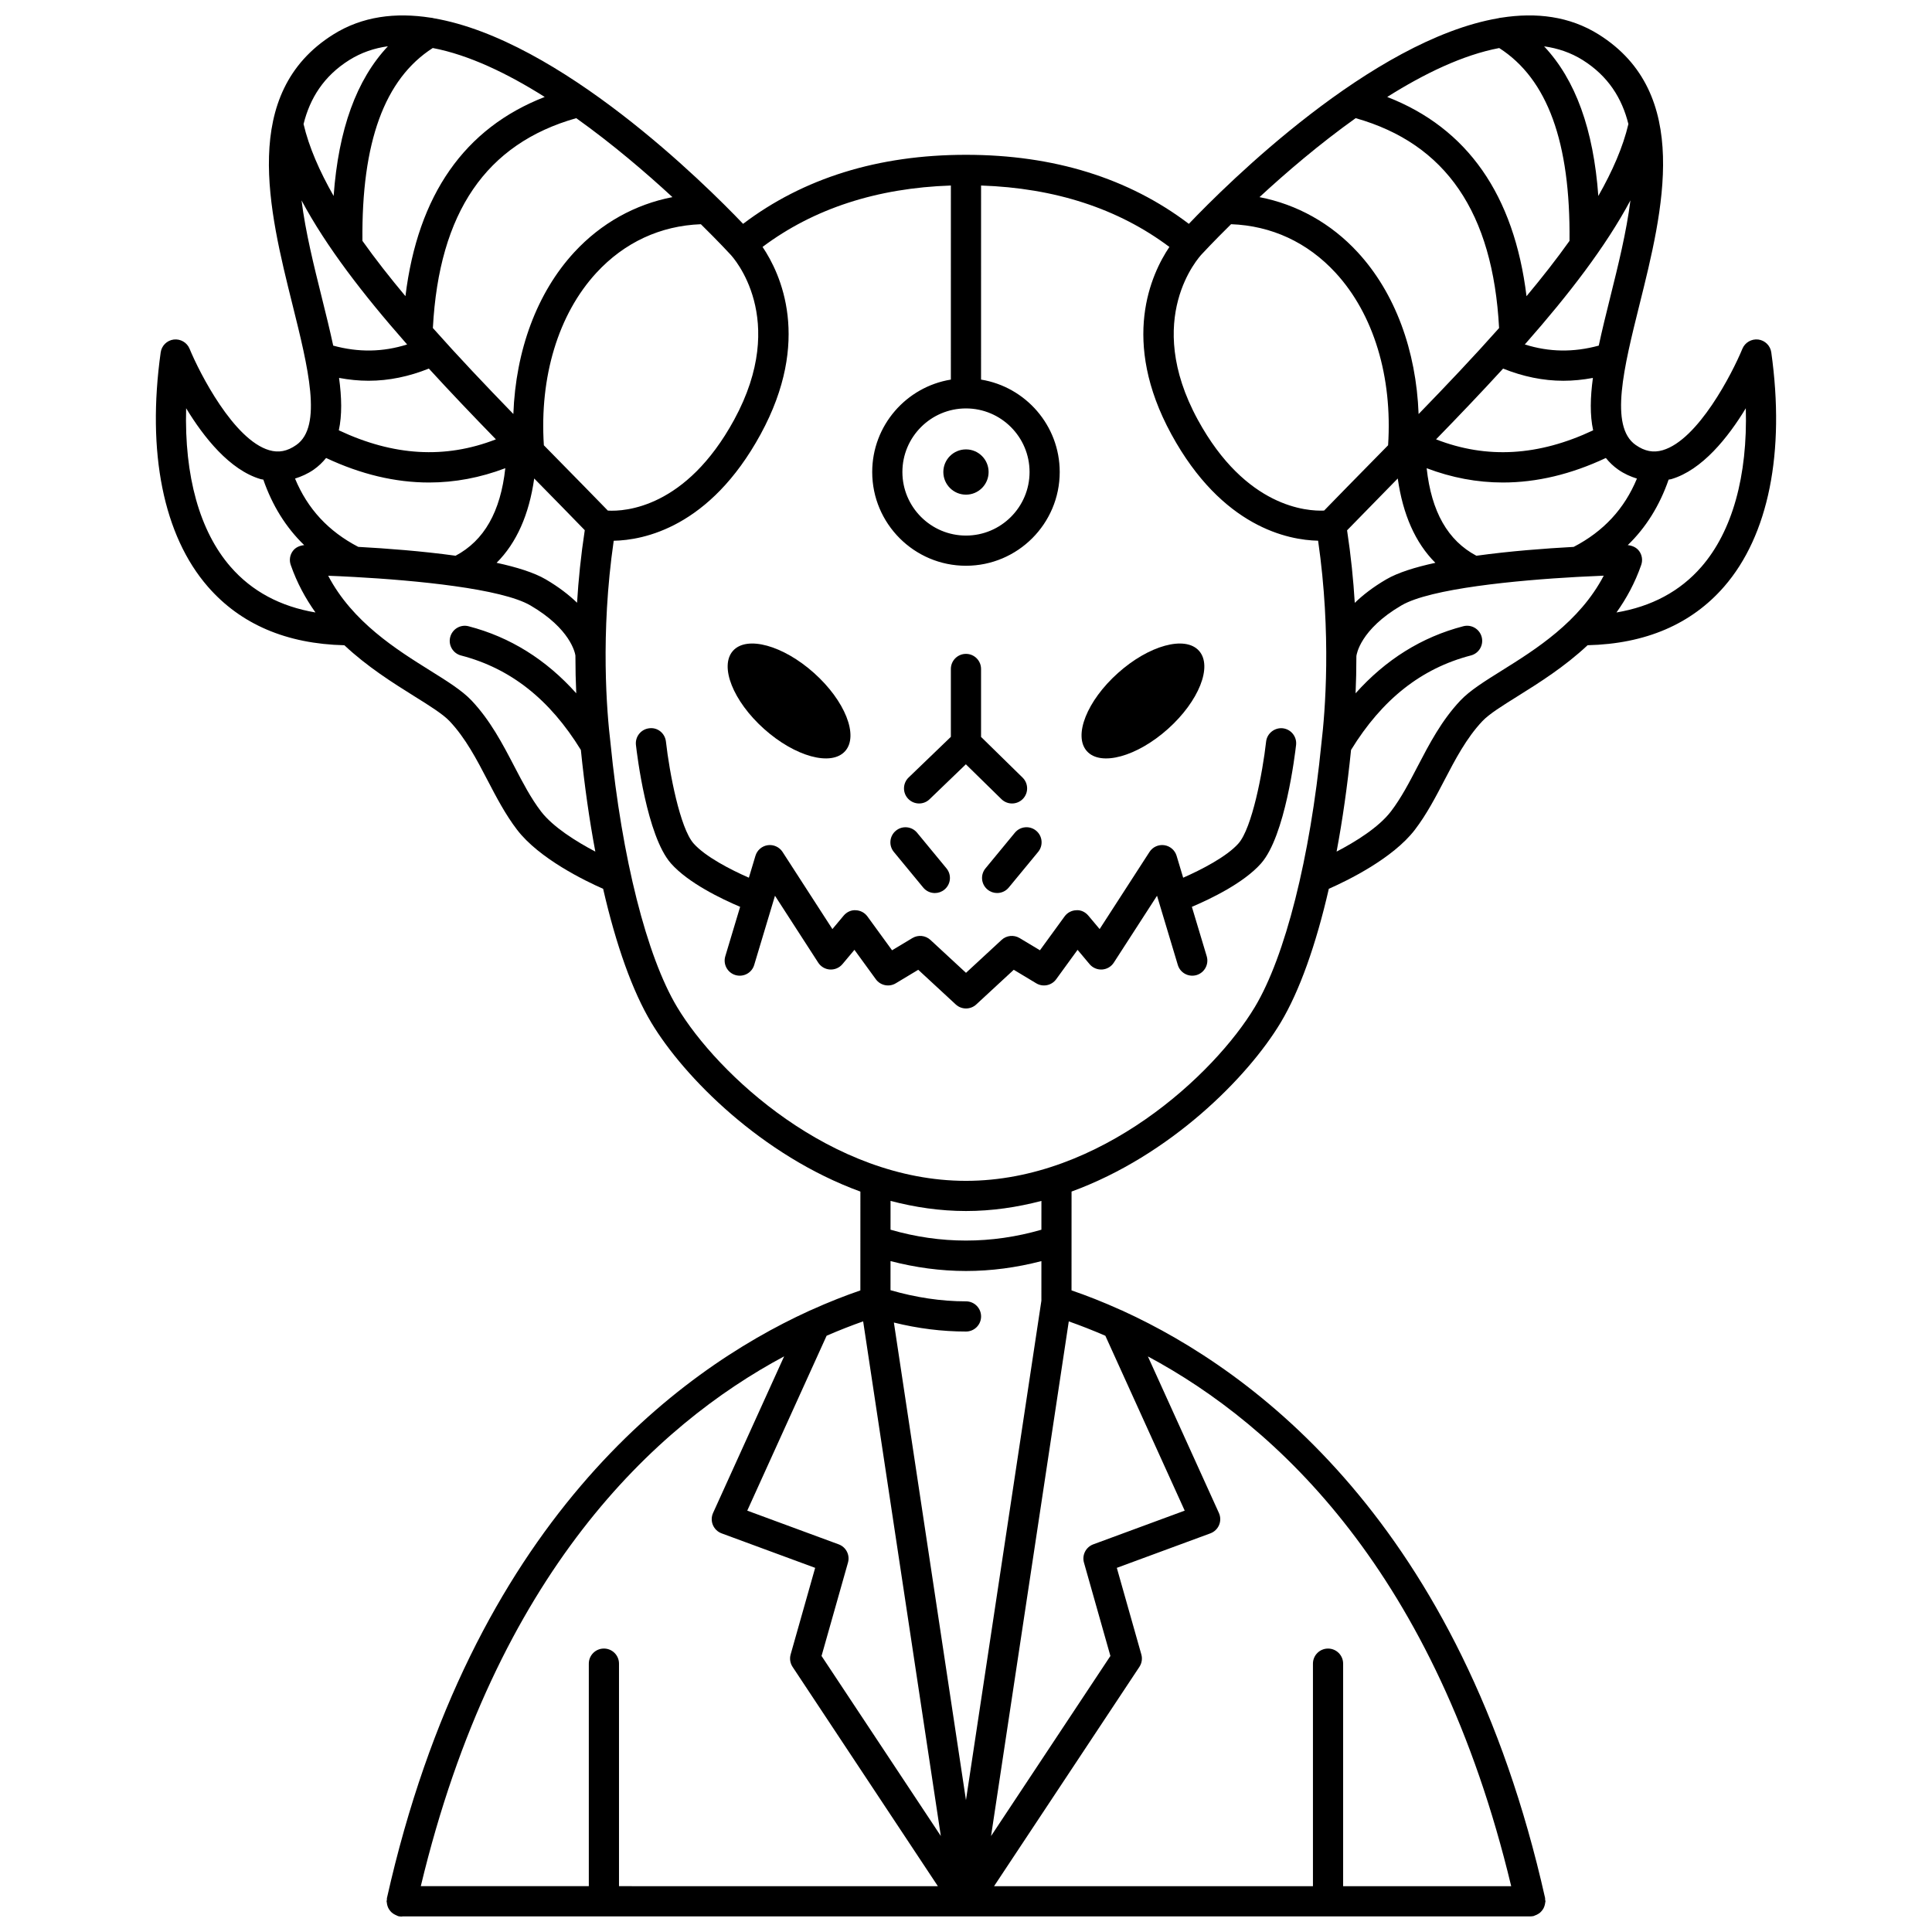 <?xml version="1.0" encoding="UTF-8"?>
<!-- Uploaded to: SVG Repo, www.svgrepo.com, Generator: SVG Repo Mixer Tools -->
<svg width="800px" height="800px" version="1.1" viewBox="144 144 512 512" xmlns="http://www.w3.org/2000/svg">
 <defs>
  <clipPath id="a">
   <path d="m185 148.09h430v503.81h-430z"/>
  </clipPath>
 </defs>
 <path d="m346.48 337.17c8.207 7.344 17.82 9.984 21.484 5.894 3.664-4.09-0.02-13.359-8.227-20.703s-17.82-9.984-21.484-5.898c-3.66 4.09 0.023 13.359 8.227 20.707z"/>
 <path d="m453.52 337.17c8.207-7.344 11.887-16.613 8.227-20.703-3.664-4.09-13.277-1.449-21.484 5.898-8.207 7.344-11.887 16.613-8.227 20.703 3.664 4.09 13.281 1.445 21.484-5.898z"/>
 <path d="m387.57 356.93c1 0 2-0.371 2.769-1.117l9.625-9.266 9.434 9.242c0.781 0.758 1.789 1.141 2.801 1.141 1.039 0 2.074-0.402 2.859-1.199 1.543-1.578 1.52-4.109-0.059-5.656l-11.008-10.785v-18.008c0-2.211-1.789-4-4-4-2.211 0-4 1.789-4 4v17.988l-11.195 10.777c-1.59 1.531-1.641 4.066-0.109 5.652 0.789 0.816 1.836 1.23 2.883 1.23z"/>
 <path d="m412.95 364.68-7.785 9.441c-1.406 1.703-1.164 4.223 0.543 5.625 0.742 0.613 1.645 0.914 2.539 0.914 1.156 0 2.301-0.496 3.086-1.457l7.785-9.441c1.406-1.703 1.164-4.223-0.543-5.625-1.699-1.402-4.227-1.16-5.625 0.543z"/>
 <path d="m388.66 379.21c0.789 0.961 1.93 1.457 3.086 1.457 0.895 0 1.797-0.301 2.539-0.914 1.707-1.406 1.949-3.922 0.543-5.625l-7.785-9.441c-1.402-1.703-3.926-1.949-5.625-0.543-1.707 1.406-1.949 3.922-0.543 5.625z"/>
 <path d="m483.95 337c-2.148-0.227-4.172 1.336-4.418 3.531-0.926 8.281-3.742 22.93-7.316 26.977-3.102 3.519-9.875 6.988-14.664 9.094l-1.742-5.809c-0.449-1.492-1.727-2.586-3.266-2.809-1.539-0.219-3.078 0.48-3.918 1.789l-13.211 20.441-2.996-3.566c-0.793-0.945-1.969-1.535-3.203-1.426-1.23 0.039-2.375 0.648-3.094 1.645l-6.527 8.969-5.391-3.242c-1.527-0.91-3.473-0.715-4.773 0.492l-9.43 8.723-9.43-8.723c-1.309-1.207-3.25-1.402-4.773-0.492l-5.391 3.242-6.527-8.969c-0.723-0.996-1.867-1.602-3.094-1.645-1.215-0.098-2.41 0.484-3.203 1.426l-2.984 3.566-13.211-20.441c-0.848-1.309-2.391-2.004-3.918-1.789-1.543 0.219-2.82 1.316-3.266 2.809l-1.742 5.809c-4.789-2.098-11.559-5.57-14.664-9.094-3.574-4.043-6.387-18.699-7.316-26.984-0.25-2.195-2.207-3.82-4.422-3.523-2.195 0.246-3.769 2.227-3.527 4.414 0.277 2.449 2.879 24.141 9.27 31.387 4.586 5.195 13.379 9.414 18.344 11.516l-3.934 13.102c-0.633 2.117 0.566 4.348 2.68 4.981 2.144 0.625 4.352-0.57 4.981-2.68l5.508-18.34 11.457 17.73c0.691 1.066 1.844 1.742 3.109 1.82 1.281 0.07 2.496-0.453 3.312-1.422l3.18-3.793 5.664 7.789c1.215 1.676 3.516 2.148 5.293 1.078l5.953-3.582 9.941 9.191c0.766 0.707 1.738 1.062 2.715 1.062s1.949-0.355 2.715-1.062l9.941-9.191 5.953 3.582c1.781 1.07 4.082 0.598 5.293-1.078l5.664-7.789 3.18 3.793c0.816 0.973 2.051 1.496 3.312 1.422 1.266-0.078 2.418-0.75 3.109-1.82l11.457-17.73 5.508 18.34c0.633 2.106 2.84 3.305 4.981 2.68 2.109-0.637 3.312-2.867 2.68-4.981l-3.934-13.102c4.965-2.102 13.758-6.32 18.344-11.516 6.394-7.246 8.992-28.93 9.27-31.387 0.246-2.188-1.332-4.164-3.527-4.414z"/>
 <g clip-path="url(#a)">
  <path d="m613.41 237.39c-0.25-1.789-1.668-3.188-3.457-3.414-1.762-0.211-3.512 0.777-4.199 2.445-2.695 6.547-11.734 24.137-21.109 26.883-2.5 0.734-4.777 0.297-7.184-1.391-7.016-4.914-3.109-20.582 1.02-37.172 6.227-24.98 13.969-56.062-10.801-71.602-7.742-4.859-16.582-5.898-25.816-4.453-0.277 0.031-0.543 0.055-0.809 0.145-33.531 5.75-71.977 43.984-81.996 54.492-15.934-12.09-35.75-18.297-59.062-18.297-23.309 0-43.125 6.207-59.07 18.293-10.176-10.652-48.523-48.723-81.969-54.48-0.289-0.098-0.574-0.129-0.879-0.156-9.215-1.434-18.043-0.391-25.766 4.457-24.77 15.543-17.023 46.625-10.801 71.605 4.129 16.586 8.039 32.258 1.02 37.172-2.402 1.688-4.688 2.125-7.184 1.391-9.375-2.746-18.414-20.336-21.109-26.883-0.688-1.676-2.422-2.66-4.199-2.445-1.793 0.227-3.211 1.625-3.457 3.414-3.715 26.496 0.723 48.543 12.496 62.074 8.68 9.98 20.863 15.168 36.184 15.531 6.086 5.707 12.816 9.938 18.484 13.48 4.086 2.551 7.617 4.754 9.41 6.648 4.219 4.465 7.184 10.156 10.055 15.664 2.324 4.457 4.731 9.074 7.816 13.102 5.863 7.664 18.02 13.543 22.809 15.652 3.418 14.898 7.777 27.145 12.766 35.465 8.668 14.445 29.27 35.227 55.41 44.773l-0.008 26.191c-3.867 1.324-8.312 3.047-13.168 5.246-0.188 0.059-0.355 0.148-0.531 0.234-34.438 15.754-89.418 55.953-111.77 155.58-0.031 0.145 0.008 0.285-0.008 0.43-0.016 0.137-0.078 0.258-0.078 0.398 0 0.117 0.055 0.207 0.062 0.32 0.023 0.336 0.09 0.645 0.191 0.957 0.055 0.16 0.109 0.316 0.184 0.469 0.16 0.336 0.363 0.625 0.609 0.902 0.082 0.098 0.164 0.184 0.258 0.273 0.289 0.27 0.609 0.477 0.969 0.652 0.109 0.051 0.207 0.102 0.32 0.145 0.18 0.066 0.328 0.188 0.52 0.23 0.293 0.066 0.586 0.098 0.879 0.098 0.098 0 0.18-0.039 0.277-0.047h298.85 0.004c0.289 0 0.578-0.031 0.871-0.098 0.121-0.027 0.207-0.109 0.32-0.145 0.27-0.082 0.512-0.195 0.75-0.336 0.215-0.125 0.414-0.246 0.602-0.402 0.199-0.172 0.367-0.355 0.531-0.562 0.156-0.195 0.297-0.391 0.41-0.613 0.121-0.223 0.199-0.457 0.277-0.703 0.078-0.262 0.133-0.512 0.16-0.785 0.012-0.121 0.07-0.227 0.07-0.352 0-0.156-0.07-0.289-0.09-0.438-0.016-0.148 0.023-0.289-0.008-0.438-22.359-99.531-77.273-139.73-111.72-155.51-0.207-0.105-0.398-0.207-0.625-0.277-4.852-2.195-9.293-3.918-13.156-5.238l0.004-12.742v-0.012l0.004-13.434c26.141-9.543 46.742-30.324 55.414-44.773 4.984-8.316 9.348-20.566 12.766-35.465 4.789-2.106 16.945-7.984 22.809-15.652 3.086-4.035 5.492-8.645 7.816-13.102 2.871-5.508 5.84-11.195 10.059-15.664 1.785-1.895 5.312-4.098 9.406-6.648 5.672-3.543 12.398-7.773 18.484-13.48 15.32-0.359 27.504-5.547 36.184-15.531 11.773-13.531 16.211-35.578 12.496-62.074zm-35.605 33.438c-3.324 8.027-8.844 13.984-16.758 18.102-7.512 0.406-16.938 1.121-25.789 2.348-7.562-4.016-11.914-11.633-13.18-23.199 6.629 2.516 13.371 3.789 20.207 3.789 8.965 0 18.078-2.176 27.285-6.5 0.918 1.145 1.996 2.191 3.301 3.102 1.586 1.109 3.246 1.828 4.934 2.359zm-115.32-59.465c0.137-0.148 3.016-3.273 7.762-7.949 10.703 0.398 20.258 4.797 27.699 12.879 10.098 10.965 15.102 27.566 13.914 45.707-1.441 1.469-2.879 2.93-4.316 4.394-4.234 4.305-8.465 8.613-12.637 12.91-4.43 0.203-20.746-0.727-33.469-24.051-14.629-26.824 0.336-43.133 1.047-43.891zm40.781-36.051c23.918 6.773 36.371 24.992 38.008 55.625-6.703 7.547-13.934 15.172-21.328 22.789-0.633-16.867-6.238-32.121-16.117-42.844-7.098-7.711-16.137-12.723-26.051-14.641 6.996-6.465 15.867-14.07 25.488-20.93zm38.043-18.582c12.785 8.207 18.891 24.945 18.629 51.102-3.422 4.816-7.266 9.711-11.395 14.66-3.289-26.84-15.672-44.543-36.914-52.797 9.852-6.215 20.102-11.148 29.68-12.965zm24.891 101.31c-14.461 6.809-28.168 7.633-41.629 2.394 6.074-6.246 12.059-12.508 17.77-18.754 5.246 2.106 10.582 3.227 15.977 3.227 2.594 0 5.203-0.27 7.82-0.754-0.703 5.164-0.816 9.852 0.062 13.887zm-65.211 26.5c4.055-4.176 8.152-8.355 12.262-12.543 0.387-0.395 0.781-0.793 1.168-1.188 1.352 9.535 4.656 17.039 9.965 22.344-5.348 1.16-9.941 2.594-13 4.379-3.512 2.047-6.227 4.172-8.355 6.234-0.367-6.039-1.016-12.5-2.039-19.227zm69.73-61.727c-1.102 4.418-2.156 8.691-3.031 12.777-6.699 1.828-13.168 1.727-19.598-0.309 0.035-0.039 0.07-0.078 0.109-0.121 0.07-0.07 0.129-0.145 0.195-0.219 11.32-12.859 21.141-25.582 27.688-37.844-1.062 8.445-3.262 17.277-5.363 25.715zm4.824-45.941c-1.43 6.098-4.227 12.484-7.969 19.059-1.289-17.66-6.039-30.785-14.371-39.652 3.629 0.508 7.066 1.656 10.223 3.633 6.742 4.234 10.422 10.117 12.117 16.961zm-175.55 75.363c9.289 0 16.852 7.559 16.852 16.848 0 9.289-7.562 16.848-16.852 16.848-9.289 0-16.848-7.559-16.848-16.848 0-9.293 7.559-16.848 16.848-16.848zm-166.14-8.086c2.613 0.488 5.227 0.754 7.82 0.754 5.398 0 10.73-1.121 15.977-3.227 5.711 6.246 11.691 12.508 17.77 18.754-13.461 5.242-27.164 4.414-41.629-2.394 0.879-4.031 0.77-8.719 0.062-13.887zm6.195-36.32c-0.254-26.156 5.852-42.902 18.641-51.105 9.574 1.816 19.824 6.758 29.668 12.969-21.246 8.254-33.621 25.957-36.91 52.793-4.133-4.941-7.977-9.84-11.398-14.656zm56.664-32.516c9.625 6.863 18.484 14.457 25.492 20.926-9.91 1.914-18.941 6.926-26.039 14.629-9.879 10.723-15.492 25.984-16.121 42.848-7.394-7.617-14.625-15.242-21.328-22.789 1.637-30.621 14.086-48.84 37.996-55.613zm-9.973 96.68c4.102 4.176 8.188 8.344 12.23 12.512-1.027 6.734-1.676 13.188-2.043 19.227-2.129-2.055-4.832-4.168-8.32-6.207-3.059-1.785-7.652-3.219-13-4.375 5.309-5.305 8.613-12.809 9.965-22.344 0.391 0.398 0.777 0.797 1.168 1.188zm18.348 7.32c-4.176-4.297-8.41-8.609-12.641-12.914-1.434-1.465-2.875-2.926-4.316-4.394-1.184-18.145 3.828-34.75 13.918-45.711 7.438-8.074 16.992-12.473 27.691-12.875 4.773 4.703 7.684 7.859 7.832 8.023 0.645 0.68 15.605 16.988 0.977 43.82-12.75 23.371-28.941 24.32-33.461 24.051zm-68.527-119.4c3.164-1.98 6.602-3.152 10.242-3.652-8.344 8.867-13.094 22-14.387 39.672-3.742-6.574-6.539-12.957-7.969-19.059 1.691-6.844 5.375-12.73 12.113-16.961zm15.035 75.031c0.062 0.074 0.125 0.148 0.195 0.219 0.035 0.039 0.07 0.078 0.109 0.121-6.43 2.035-12.898 2.137-19.594 0.309-0.875-4.086-1.93-8.355-3.031-12.777-2.098-8.434-4.301-17.266-5.363-25.711 6.543 12.254 16.363 24.977 27.684 37.84zm-24.477 33.527c1.305-0.91 2.379-1.961 3.301-3.102 9.211 4.328 18.324 6.5 27.285 6.5 6.828 0 13.574-1.277 20.207-3.793-1.262 11.566-5.617 19.184-13.176 23.199-8.852-1.227-18.277-1.938-25.789-2.348-7.91-4.117-13.434-10.07-16.758-18.102 1.68-0.535 3.344-1.254 4.93-2.356zm-22.008 25.746c-8.227-9.453-12.27-24.094-11.781-42.027 4.664 7.684 11.539 16.379 19.766 18.789 0.227 0.066 0.461 0.062 0.688 0.121 2.367 6.824 5.957 12.652 10.832 17.363-1.199 0.121-2.324 0.605-3.031 1.582-0.77 1.059-0.969 2.422-0.539 3.66 1.656 4.769 3.93 8.918 6.559 12.605-9.305-1.574-16.859-5.613-22.492-12.094zm82.262 64.816c-2.668-3.488-4.809-7.594-7.078-11.945-3.121-5.988-6.356-12.18-11.332-17.453-2.496-2.641-6.43-5.098-10.984-7.941-8.855-5.535-20.578-12.852-27.004-25.117 2.078 0.078 4.375 0.184 6.809 0.32 0.027 0 0.051 0.008 0.078 0.008 0.008 0 0.016-0.004 0.023-0.004 16.336 0.895 39.023 3.074 46.684 7.543 10.594 6.184 11.82 12.562 11.922 13.273 0 3.621 0.082 6.973 0.223 10.008-7.969-8.914-17.5-14.895-28.527-17.758-2.141-0.57-4.316 0.73-4.875 2.867-0.555 2.137 0.727 4.32 2.867 4.875 13.129 3.406 23.516 11.625 31.758 25.035 0.969 9.516 2.254 18.559 3.832 26.938-5.125-2.695-11.254-6.543-14.395-10.648zm149.56 138.96 21.027 46.34-24.23 8.934c-1.961 0.723-3.035 2.832-2.465 4.844l7.004 24.734-31.629 47.723 20.598-136.39c3.086 1.09 6.316 2.348 9.695 3.812zm-70.672 55.277-24.23-8.934 21.031-46.352c3.375-1.469 6.609-2.723 9.684-3.812l20.586 136.39-31.613-47.715 7.004-24.738c0.574-2.008-0.496-4.117-2.461-4.84zm53.719-64.574-19.988 132.36-19.102-126.57c6.363 1.578 12.762 2.383 19.109 2.383 2.211 0 4-1.789 4-4 0-2.211-1.789-4-4-4-6.629 0-13.344-1.031-20.004-2.957l0.004-7.711c6.648 1.723 13.324 2.625 20 2.625 6.668 0 13.344-0.895 19.984-2.617zm-68.176 14.754-18.832 41.5c-0.457 1.012-0.477 2.168-0.047 3.195 0.43 1.023 1.262 1.824 2.309 2.211l24.793 9.141-6.496 22.941c-0.32 1.121-0.133 2.328 0.512 3.301l38.504 58.121-84.504-0.004v-58.973c0-2.211-1.789-4-4-4-2.211 0-4 1.789-4 4v58.973h-44.527c19.938-83.141 62.203-122.16 96.289-140.41zm192.68 140.41h-44.539v-58.973c0-2.211-1.789-4-4-4-2.211 0-4 1.789-4 4v58.973h-84.508l38.516-58.121c0.645-0.973 0.832-2.18 0.512-3.301l-6.496-22.941 24.793-9.141c1.043-0.387 1.879-1.188 2.309-2.211 0.43-1.027 0.41-2.184-0.047-3.195l-18.82-41.484c34.078 18.254 76.34 57.277 96.281 140.39zm-124.5-173.97c-13.285 3.832-26.703 3.832-39.984-0.004l0.004-7.637c6.426 1.684 13.105 2.684 19.992 2.684s13.566-0.996 19.992-2.68zm56.551-58.996c-10.68 17.801-40.906 46.043-76.543 46.043-35.641 0-65.863-28.242-76.543-46.043-8.055-13.418-14.652-39.559-17.652-69.918 0-0.016-0.012-0.023-0.012-0.039s0.004-0.031 0.004-0.047c-0.969-8.012-2.731-28.781 0.852-53.582 7.863-0.152 25.445-3.496 38.926-28.215 13.578-24.895 5.301-42.57 0.52-49.656 13.551-10.152 30.305-15.613 49.906-16.27l-0.004 51.43c-11.801 1.922-20.844 12.156-20.844 24.492 0 13.699 11.145 24.844 24.844 24.844 13.703 0 24.848-11.145 24.848-24.844 0-12.336-9.043-22.566-20.848-24.492l0.004-51.43c19.609 0.656 36.359 6.121 49.91 16.277-4.824 7.16-13.027 24.812 0.52 49.641 13.457 24.668 31.004 28.047 38.891 28.211 3.574 24.766 1.844 45.562 0.887 53.594 0 0.016 0.004 0.027 0.004 0.039 0 0.012-0.012 0.023-0.012 0.035-3 30.371-9.602 56.504-17.656 69.93zm65.473-89.199c-4.555 2.844-8.488 5.301-10.98 7.941-4.981 5.273-8.215 11.465-11.336 17.453-2.262 4.352-4.41 8.457-7.078 11.945-3.285 4.293-9.512 8.105-14.402 10.648 1.574-8.383 2.863-17.43 3.832-26.945 8.242-13.41 18.629-21.629 31.758-25.035 2.141-0.555 3.418-2.738 2.867-4.875s-2.742-3.43-4.875-2.867c-11.031 2.863-20.578 8.852-28.551 17.777 0.133-3.008 0.215-6.324 0.215-9.914 0.004-0.016 0.012-0.027 0.016-0.047 0.035-0.281 0.945-6.93 11.938-13.344 7.66-4.469 30.348-6.644 46.684-7.547 0.008 0 0.016 0.004 0.023 0.004 0.027 0 0.051-0.008 0.078-0.008 2.434-0.133 4.734-0.238 6.809-0.32-6.418 12.281-18.141 19.602-26.996 25.133zm52.875-27.473c-5.637 6.481-13.188 10.52-22.5 12.09 2.629-3.688 4.902-7.832 6.559-12.605 0.43-1.234 0.23-2.598-0.539-3.66-0.711-0.98-1.855-1.469-3.031-1.582 4.875-4.711 8.465-10.535 10.832-17.363 0.23-0.055 0.461-0.051 0.688-0.121 8.23-2.414 15.102-11.105 19.766-18.789 0.496 17.934-3.551 32.578-11.773 42.031z"/>
 </g>
 <path d="m405.99 269.09c0 3.312-2.684 6-5.996 6s-6-2.688-6-6 2.688-5.996 6-5.996 5.996 2.684 5.996 5.996"/>
</svg>